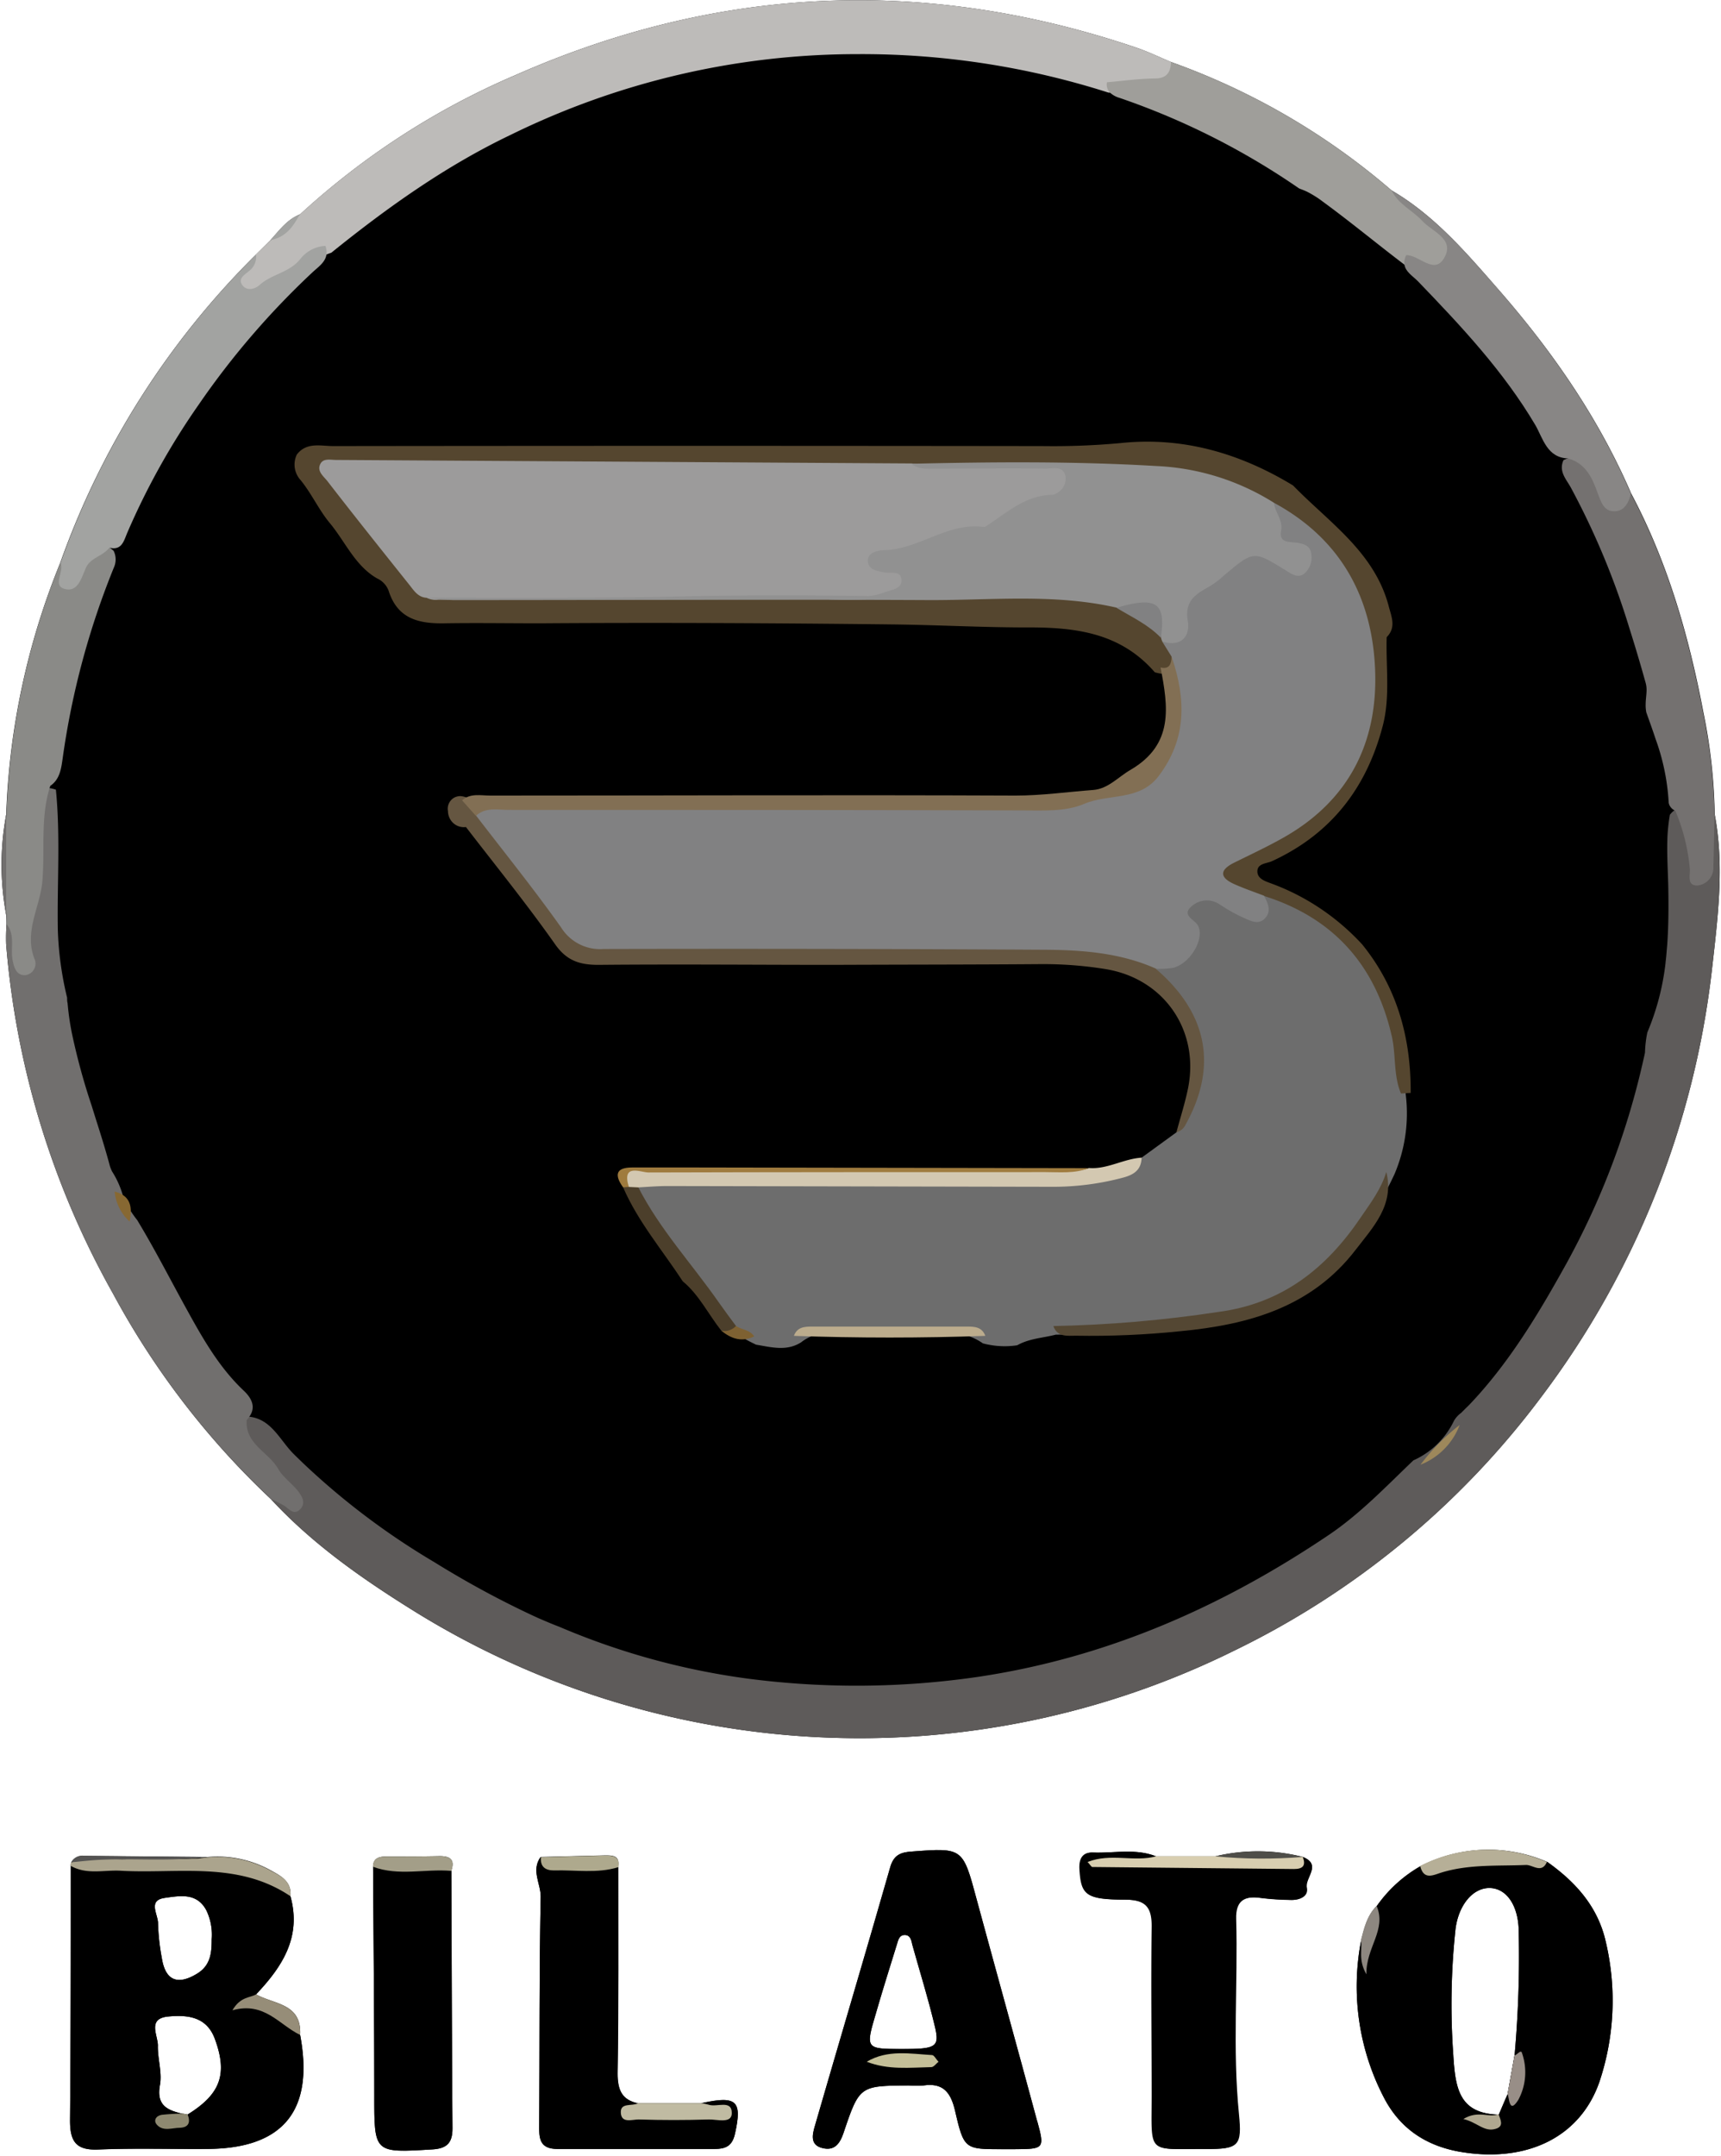 <svg width="230" height="288" fill="none" xmlns="http://www.w3.org/2000/svg"><g clip-path="url(#a)"><path d="M40.11 271.79c.23-4.25-3.49-4.06-5.89-5.42 3.5-3.68 6.1-7.65 4.6-13.1.17-1.89-1.16-2.66-2.49-3.38a14.68 14.68 0 0 0-8.61-1.86l-16.57-.14a1.65 1.65 0 0 0-1.63.89.89.89 0 0 0-.06.43c0 11.34 0 22.68-.1 34.03 0 2.8.82 3.97 3.75 3.86 4.88-.2 9.78-.04 14.69-.08 10.09-.08 14.2-5.17 12.31-15.23Zm-18-18.32c1.98-.26 4.21-.71 5.48 1.7.57 1.2.81 2.53.7 3.85 0 1.77-.13 3.47-1.93 4.57-2.62 1.61-4.27.96-4.74-2.1a29.33 29.33 0 0 1-.5-4.6c.01-1.23-1.45-3.13.99-3.42Zm2.96 28.98-.63-.12c-2.03-.47-3.58-1.08-3.06-3.87.3-1.67-.33-3.53-.28-5.25 0-1.4-1.45-3.61 1.38-3.88 2.57-.24 5.12 0 6.23 2.98 1.74 4.71.77 7.38-3.64 10.11v.03ZM60.3 249.88c.05 11.48.09 22.96.17 34.39 0 1.92-.72 2.69-2.68 2.81-7.85.47-7.77.52-7.77-7.33 0-10.13-.1-20.3-.16-30.42 0-1.2.87-1.36 1.75-1.37 2.38 0 4.75 0 7.12-.05 1.45-.02 2.1.49 1.57 1.97ZM98.23 284.96c-.38 1.77-1.36 2.06-2.79 2.06H74.51c-2.45 0-2.47-1.46-2.45-3.27.07-10.14 0-20.3.2-30.43 0-1.76-1.3-3.53 0-5.3l8.6-.21c1 0 2.02 0 1.74 1.52 0 9.2.06 18.39-.08 27.58 0 2.2.55 3.53 2.7 4h8.46c4.79-1.05 5.52-.34 4.55 4.05ZM138.6 283.28c-2.66-9.88-5.4-19.73-8.08-29.6-1.86-6.92-1.83-6.9-8.72-6.38-1.44.1-2.36.46-2.83 2.09-3.3 11.53-6.73 23.02-10.06 34.53-.32 1.12-.72 2.56 1 2.98 1.56.39 2.3-.5 2.81-1.99 2.14-6.35 2.18-6.33 8.72-6.37.66.05 1.31.05 1.97 0 2.61-.38 3.64.89 4.22 3.35 1.2 5.2 1.31 5.16 6.35 5.16h1.63c3.96-.02 4.01-.07 3-3.77Zm-21.53-14.41c.88-3.06 1.84-6.09 2.78-9.13.19-.61.32-1.37 1.18-1.29.65.07.77.72.88 1.24 1.03 3.7 2.18 7.37 3.06 11.1.6 2.64.08 2.89-4.48 2.88-4.81-.01-4.84-.02-3.42-4.8ZM174.57 252.16c.2 1.14-.94 1.63-2.02 1.6-1.4 0-2.81-.1-4.21-.28-2.17-.29-3.3.42-3.23 2.82.25 8.68-.5 17.38.38 26.06.43 4.26 0 4.69-4.36 4.66-7.93-.04-7.22.88-7.22-7.19 0-7.47-.1-15 0-22.44.04-2.7-.83-3.65-3.56-3.67-5.3 0-5.9-.64-6.1-4.15-.06-1.4.48-2.2 1.8-2.14 2.79.11 5.64-.58 8.37.5h8c3.85-.91 7.85-.89 11.68.08 2.63 1.05.24 2.82.47 4.15ZM214.63 259.48c-1.03-4.77-4.04-8.1-7.85-10.8a19.84 19.84 0 0 0-16.93.56 18.1 18.1 0 0 0-5.83 5.3c-1.28 1.25-1.67 2.9-2.1 4.56a32.13 32.13 0 0 0 3.18 21.34c2.29 4.21 6 6.42 10.75 7.07 8.58 1.22 15.45-2.26 17.93-9.54a34.22 34.22 0 0 0 .85-18.5Zm-14.3 22.96c-5.35-.13-5.84-3.53-6.11-8.02-.4-5.59-.3-11.2.3-16.78.41-3.23 2.35-5.55 4.63-5.47 2.29.08 3.83 2.49 3.82 5.94.12 5.5-.07 10.98-.56 16.45l-.92 5.13c-.4.88-.78 1.8-1.17 2.71v.04ZM228.82 129.23a116.6 116.6 0 0 1-22.79 57.28 112.5 112.5 0 0 1-41.12 33.97 112.95 112.95 0 0 1-110.22-5.7c-6.67-4.18-13.08-8.72-18.46-14.53a107.88 107.88 0 0 1-21.13-27.48A113.89 113.89 0 0 1 .82 126.1c-.03-.88-.01-1.77.05-2.65 0-.42 0-.83-.04-1.24-.83-4.43-.83-8.99 0-13.43a97.86 97.86 0 0 1 7.22-33.61 109.43 109.43 0 0 1 26.17-41.18l1.94-1.92c1.18-1.3 2.22-2.76 3.93-3.43 8.49-7.8 18.22-14.09 28.78-18.6 27.2-12 54.89-13.21 83.09-3.64 1.54.53 3.02 1.25 4.53 1.88a92.87 92.87 0 0 1 29.48 17.15c5.66 3.29 9.9 8.22 14.12 13.05 7.24 8.25 13.5 17.23 17.9 27.42 4.88 9.17 7.72 19.05 9.65 29.21a73.15 73.15 0 0 1 1.52 13.72c1.3 6.82.42 13.66-.34 20.4Z" fill="#000"/><path d="M228.82 129.23a116.6 116.6 0 0 1-22.78 57.28 112.5 112.5 0 0 1-41.13 33.97 112.95 112.95 0 0 1-110.21-5.7c-6.68-4.18-13.09-8.72-18.47-14.53.58-.62 2.32-.8.67-2.19a30.95 30.95 0 0 1-4.04-4.71c-1.01-1.27-2-2.77 0-4.14h.38c3.04.3 4.14 3.13 6.01 4.99l.17.17 1.04 1.01a97.8 97.8 0 0 0 17.56 13.25c4.22 2.62 8.59 5 13.08 7.1l.87.4c.93.4 1.86.8 2.81 1.16a96.66 96.66 0 0 0 25.3 6.93 112.26 112.26 0 0 0 30.52-.24c17.2-2.54 32.65-9.31 47-18.98 4.19-2.83 7.65-6.48 11.29-9.95a10.98 10.98 0 0 0 5.43-5.3c.24-.4.56-.76.95-1.04l.59-.59.48-.47c5.37-5.62 9.35-12.3 13.08-19.03a103 103 0 0 0 10.17-26.9l.15-.65.1-.47c.03-.92.13-1.83.32-2.72a33.6 33.6 0 0 0 2.43-9.28v-.07c.07-.55.12-1.1.16-1.64l.06-.67c.19-2.65.19-5.3.14-7.94-.06-2.21-.2-4.42-.1-6.65a24 24 0 0 1 .32-2.82l.09-.1c.16-.2.34-.36.54-.5l.14-.08c.87-.4 1.37.52 1.86 1.34.87 1.55.95 3.38 1.58 5.18.87-1.92-.56-4.5 1.8-5.82 1.28 6.82.4 13.66-.36 20.4Z" fill="#5E5B5A"/><path d="M40.11 271.79a13.27 13.27 0 0 0-3.88-3.8c-.75-.4-2.1-.12-2-1.62 3.48-3.68 6.1-7.65 4.58-13.1-1.6-1.85-3.33-3.34-5.95-3.72-7.8-1.13-15.6-.6-23.4-.35 0 11.34 0 22.69-.1 34.03 0 2.81.81 3.98 3.74 3.86 4.89-.2 9.79-.04 14.69-.08 10.1-.07 14.22-5.16 12.32-15.22Zm-18-18.32c1.98-.26 4.21-.71 5.48 1.7.57 1.2.81 2.53.7 3.85 0 1.77-.13 3.47-1.93 4.58-2.62 1.6-4.27.95-4.74-2.12a29.33 29.33 0 0 1-.5-4.59c.01-1.22-1.45-3.13 1-3.41Zm2.97 28.99-.64-.13c-2.02-.47-3.58-1.08-3.06-3.87.3-1.67-.33-3.53-.28-5.25 0-1.4-1.45-3.61 1.39-3.88 2.56-.24 5.12 0 6.22 2.98 1.74 4.71.77 7.38-3.63 10.11v.04ZM214.63 259.48c-1.03-4.77-4.04-8.1-7.85-10.8-3.24 0-6.44-.52-9.7-.46-2.47.05-4.7 1.67-7.23 1.03a18.08 18.08 0 0 0-5.83 5.3c.07 2.25-1.68 4.1-1.42 6.48-.3-.68.29-1.6-.68-1.93a32.13 32.13 0 0 0 3.18 21.34c2.29 4.21 6 6.42 10.75 7.07 8.58 1.22 15.45-2.26 17.93-9.54a34.22 34.22 0 0 0 .85-18.49Zm-14.3 22.96c-5.35-.13-5.84-3.53-6.11-8.02-.4-5.59-.3-11.2.3-16.78.41-3.23 2.35-5.55 4.63-5.47 2.29.08 3.83 2.49 3.82 5.94a147.6 147.6 0 0 1-.56 16.45l-.92 5.13c-.4.88-.78 1.8-1.17 2.71v.04Z" fill="#000"/><path d="M154.25 11.7c-1.24.05-2.48.17-3.71.37l-2.2.3h-.2a108.3 108.3 0 0 0-33.62-5.14c-16.04.01-31.86 3.7-46.29 10.79-8.72 4.17-16.48 9.71-23.96 15.74-.23.07-.46.16-.68.25-.84.37-1.64.83-2.4 1.36a41.47 41.47 0 0 1-4.96 3.34c-.63.41-1.32.71-2.05.88a2.34 2.34 0 0 1-2.52-1.07c-.58-1 .17-1.63.78-2.22a6.45 6.45 0 0 0 1.74-2.3l1.95-1.9c1.53-.89 2.61-2.29 3.92-3.44 8.5-7.8 18.22-14.09 28.78-18.6C96.05-1.97 123.76-3.18 151.96 6.4c1.54.52 3.02 1.24 4.53 1.87 1.26 2.49-.33 3.38-2.24 3.42Z" fill="#BDBBB9"/><path d="M138.6 283.28c-2.66-9.88-5.4-19.73-8.08-29.6-1.86-6.92-1.83-6.9-8.72-6.38-1.44.1-2.36.46-2.83 2.09-3.3 11.53-6.73 23.02-10.06 34.53-.32 1.12-.72 2.56 1 2.98 1.56.39 2.3-.5 2.81-1.99 2.14-6.35 2.18-6.33 8.72-6.37.66.05 1.31.05 1.97 0 2.61-.38 3.64.89 4.22 3.35 1.2 5.2 1.31 5.16 6.35 5.16h1.63c3.96-.02 4.01-.07 3-3.77Zm-21.53-14.41c.88-3.06 1.84-6.09 2.78-9.13.19-.61.32-1.37 1.18-1.29.65.07.77.72.88 1.24 1.03 3.7 2.18 7.37 3.06 11.1.6 2.64.08 2.89-4.48 2.88-4.81-.01-4.84-.02-3.42-4.8ZM174.11 248.02c-1.03 1.02-2.34.88-3.63.92-5.74.1-11.47-.49-17.04-.38.42-.07.8-.3 1.07-.63-2.73-1.08-5.58-.39-8.37-.5-1.32-.06-1.86.74-1.8 2.14.17 3.53.77 4.13 6.11 4.15 2.72 0 3.6.97 3.55 3.67-.13 7.48 0 14.96 0 22.44 0 8.1-.7 7.15 7.22 7.2 4.36 0 4.78-.42 4.36-4.67-.87-8.68-.13-17.38-.37-26.06-.07-2.4 1.05-3.1 3.22-2.83 1.4.18 2.81.25 4.22.29 1.08 0 2.22-.46 2.02-1.6-.33-1.33 2.06-3.1-.56-4.14Zm-22.98.64c.48-.14.98-.16 1.47-.07l-1.47.07Z" fill="#000"/><path d="M40.19 201.5c-.87.99-1.5.07-2.2-.39-.57-.33-1.15-.62-1.75-.88a107.89 107.89 0 0 1-21.14-27.46A113.89 113.89 0 0 1 .82 126.1c-.03-.88-.01-1.77.05-2.65 2.16-.24 1.3 1.83 1.95 2.65-.48-2.76 1.27-5.18 1.3-7.95 0-3.48.56-6.96.67-10.47.06-2.09.49-2.65 1.84-2.41h.08c.25.05.5.11.76.2.62 6.24.15 12.51.26 18.77.1 3.04.52 6.07 1.24 9.02v.07c0 .21 0 .43.06.64.12 1.4.32 2.77.6 4.14a86.54 86.54 0 0 0 2.62 9.57l.57 1.83c.66 2.06 1.31 4.14 1.87 6.24.08.25.18.5.3.73a12.27 12.27 0 0 1 1.42 3.15c.27.74.62 1.45 1.05 2.1.27.43.56.83.87 1.22 2.33 3.84 4.36 7.83 6.54 11.78 2.17 3.94 4.36 7.84 7.65 10.96 1.08 1 1.74 2.21.8 3.53-.1.16-.22.3-.35.44-.23 3.24 2.93 4.27 4.21 6.53.64 1.12 1.8 1.9 2.62 2.93.52.67 1.1 1.54.39 2.38Z" fill="#716F6E"/><path d="M98.23 284.96c-.38 1.77-1.36 2.06-2.79 2.06H74.51c-2.45 0-2.47-1.46-2.45-3.26.07-10.15 0-20.31.2-30.44 0-1.76-1.3-3.53 0-5.3 1.47 1.41 3.3.69 4.96.89 1.8.2 3.68-.44 5.42.44 0 9.2.05 18.39-.09 27.58 0 2.2.55 3.53 2.7 4 2.02 1.57 7.22 1.57 8.47 0 4.75-1.07 5.48-.35 4.51 4.03ZM60.47 284.27c0 1.92-.72 2.69-2.68 2.81-7.85.47-7.77.52-7.77-7.33 0-10.13-.1-20.3-.16-30.42 3.5-.42 7.04-1.16 10.47.55.05 11.46.05 22.92.14 34.39Z" fill="#000"/><path d="M229.13 108.84c-.05 2.3-.08 4.62-.15 6.94a2.37 2.37 0 0 1-1.3 2.25 2.3 2.3 0 0 1-.87.24c-1.45 0-.87-1.47-.99-2.34a25.6 25.6 0 0 0-1.92-7.63l-.14-.08a1.52 1.52 0 0 1-.63-.64 1.2 1.2 0 0 1-.13-.53 29.55 29.55 0 0 0-1.75-8.37c-.38-1.17-.81-2.34-1.23-3.53-.07-.35-.1-.7-.09-1.06 0-.6.1-1.18.12-1.77a3.5 3.5 0 0 0-.13-1.15c-.68-2.44-1.4-4.86-2.16-7.26a102.44 102.44 0 0 0-7.85-18.83c-.62-1.1-1.63-2.14-.96-3.62.2-.1.4-.18.6-.25 2.05-.82 3.19-.23 4.65 2.8.88 1.82 1.92 2.4 3.74 1.88 4.89 9.16 7.72 19.04 9.65 29.2a73.17 73.17 0 0 1 1.54 13.75Z" fill="#747170"/><path d="M15.22 75.8a106.53 106.53 0 0 0-6.84 25.45c-.2 1.38-.36 2.83-1.67 3.72 0 .1-.06.18-.08.28-1.24 4.06-.61 8.32-.97 12.46-.3 3.49-2.55 6.82-.98 10.53a1.58 1.58 0 0 1-.63 1.76c-.18.12-.4.2-.61.24-1.22.1-1.56-.97-1.75-1.98-.33-1.59.38-3.34-.79-4.8 0-.4 0-.82-.04-1.23a70.5 70.5 0 0 1 0-13.43 97.86 97.86 0 0 1 7.2-33.63c1.2 1 1.91.4 2.84-.63.94-1.03 2.12-2.39 3.68-1.43l.13.08c.17.12.33.25.48.39a2.61 2.61 0 0 1 .03 2.22Z" fill="#8A8A87"/><path d="M43.63 34c-.16 1.06-1.16 1.7-1.9 2.4a107.64 107.64 0 0 0-15.18 17.65A96.26 96.26 0 0 0 17 71.18c-.46 1.1-.73 2.3-2.25 2a.5.5 0 0 1-.16 0c-.87 1.12-2.5 1.3-3.11 2.66-.61 1.35-1.06 3.35-2.9 2.8-1.6-.49.06-2.33-.5-3.47a109.44 109.44 0 0 1 26.14-41.18 2.41 2.41 0 0 1-1 2.26c-.56.47-1.46.98-.83 1.84.64.85 1.75.5 2.34-.06 1.61-1.43 3.93-1.61 5.39-3.42a4.57 4.57 0 0 1 3.37-1.77c.14.37.19.77.14 1.17Z" fill="#A2A3A1"/><path d="M193.94 35.1a2.73 2.73 0 0 1-3.7.97c-.24-.1-.49-.2-.73-.25-.6-.17-1.2-.27-1.75-.44l-.04-.01c-3.67-2.78-7.22-5.73-10.95-8.45-.62-.48-1.3-.9-2-1.27a8.94 8.94 0 0 0-.79-.34l-.36-.14a98.25 98.25 0 0 0-24.01-12.1c-.47-.13-.9-.37-1.27-.7a1.53 1.53 0 0 1-.4-1.38c2.14-.19 4.27-.48 6.4-.51 1.57 0 2.1-.8 2.16-2.2a92.87 92.87 0 0 1 29.47 17.15c2.35 2.1 4.98 3.86 7.09 6.24.89 1.05 1.81 2 .88 3.42Z" fill="#9F9E9A"/><path d="M217.96 65.9c-.3 1.26-.87 2.42-2.3 2.39-1.42-.04-1.74-1.43-2.19-2.56-.72-2.03-1.63-3.86-3.9-4.5-2.8-.08-3.36-2.66-4.36-4.42-4.28-7.24-9.94-13.25-15.7-19.23-.7-.71-1.69-1.28-1.82-2.26-.05-.43.03-.86.24-1.24 1.74-.07 3.82 2.81 5.16.22 1.27-2.43-1.74-3.4-3-4.78-1.25-1.38-3.24-2.24-4.11-4.09 5.66 3.29 9.89 8.22 14.12 13.05 7.2 8.25 13.46 17.2 17.86 27.42Z" fill="#888685"/><path d="m172.93 249.63-26.94-.27c-.14 0-.27-.27-.64-.67 3.1-1.23 6.23.05 9.16-.76h7.92c3.87-.58 7.8-.55 11.67.08.48 1.2-.03 1.62-1.17 1.62Z" fill="#D8CEB0"/><path d="M38.81 253.26c-7.03-4.73-15-2.97-22.67-3.4-2.24-.13-4.56.57-6.7-.66a.9.9 0 0 1 .06-.43c2.47-1.11 5.06-.3 7.59-.47 2.86-.2 5.74.1 8.6-.06h.45c.25 0 .5 0 .74-.07l.83-.1c3-.28 6 .37 8.62 1.86 1.38.7 2.66 1.45 2.48 3.33Z" fill="#ABA48D"/><path d="M206.73 248.69c-.7 1.6-1.88.37-2.8.4-3.78.16-7.59-.12-11.28 1.01-1.09.33-2.38 1.07-2.85-.88a19.85 19.85 0 0 1 16.93-.53Z" fill="#B6AF97"/><path d="M97.8 282.24c0 1.44-1.97.82-3.05.84-3.13.1-6.26.1-9.4 0-.87 0-2.3.55-2.38-.88-.09-1.43 1.5-.84 2.29-1.29h8.46c.32.04.64.1.95.19 1.1.41 3.14-.73 3.13 1.14Z" fill="#C0BBA2"/><path d="M60.3 249.88c-3.49-.3-6.97.73-10.46-.55 0-1.2.87-1.36 1.74-1.37 2.38 0 4.75 0 7.13-.05 1.47-.02 2.13.49 1.6 1.97Z" fill="#A39E88"/><path d="M82.65 249.38c-2.84.88-5.75.35-8.62.44-1.13 0-1.85-.47-1.74-1.77 2.86-.08 5.73-.16 8.59-.22 1 0 2 .05 1.77 1.55Z" fill="#AEA98D"/><path d="M40.11 271.79c-2.8-1.34-4.77-4.49-9.05-3.29 1.08-1.85 2.33-1.64 3.17-2.13 2.36 1.36 6.1 1.17 5.88 5.42Z" fill="#968D78"/><path d="m27.72 248.03-.83.1-.74.07h-.45c-4.1.34-8.2 0-12.31.2-1.3.06-2.62.22-3.88.33a1.69 1.69 0 0 1 1.63-.88l16.58.18Z" fill="#545352"/><path d="M182.6 263.68c-1.12-1.98-.5-3.3-.72-4.55.42-1.65.81-3.31 2.1-4.56 1.36 3.2-1.43 5.5-1.37 9.11Z" fill="#8D8780"/><path d="M.83 122.23c-.83-4.44-.83-9 0-13.43v13.43Z" fill="#716F6E"/><path d="M174.1 248.02c-3.88.31-7.8.29-11.67-.08 3.84-.92 7.84-.89 11.67.08Z" fill="#4F4E49"/><path d="M40.05 28.64c-.87 1.67-1.93 3.09-3.92 3.43 1.17-1.3 2.21-2.76 3.92-3.43Z" fill="#A2A3A1"/><path d="M189.84 195.63c1.5-2 3.26-3.78 5.23-5.3a9.17 9.17 0 0 1-5.23 5.3Z" fill="#9E885B"/><path d="M25.08 282.42a.41.41 0 0 1-.35.1.41.41 0 0 1-.29-.22l.64.12Z" fill="#0E0B0B"/><path d="M24.05 284.19c-1.02 0-2.2.52-3.04-.36-.58-.6-.15-1.25.6-1.37.94-.1 1.88-.16 2.83-.16l.64.12c.42 1.08.1 1.72-1.03 1.77Z" fill="#8E8971"/><path d="m201.48 279.66.92-5.13c.6 1.9 1.31 3.77-.92 5.13Z" fill="#060506"/><path d="M202.92 280.45c-1.2 1.9-1.19-.04-1.44-.8l.92-5.12c.36-.08.87-.84 1-.33a7.77 7.77 0 0 1-.48 6.25Z" fill="#988E87"/><path d="M199.93 284.32c-1.57.5-2.46-.84-4.36-1.3 2-1.22 3.43-.11 4.7-.64.26.74.75 1.59-.34 1.94Z" fill="#B0A890"/><path d="M115.83 275.37c2.8-1.65 5.8-1.06 8.73-.89.28 0 .54.57.87.89-.33.25-.63.71-.96.72-2.9.06-5.78.4-8.64-.72Z" fill="#C4BF98"/><path d="M15.32 159.15c2.19.56 2.39 2.13 2 4a6.2 6.2 0 0 1-2-4Z" fill="#876832"/><path d="m152.57 154.62 4.65-3.38a16 16 0 0 0 2.34-12.75c-.62-2.57-2.24-4.36-3.66-6.34-.6-.89-1.81-1.3-1.63-2.65.38-1.07 1.43-1.22 2.23-1.77 1.42-.93 2.37-2 1.75-4.06-.97-3.14.87-5.02 4.1-4.42.77.1 1.49.37 2.12.82 2.01 1.63 3.49 1 4.66-1.04 5.29.8 9.1 3.84 12.47 7.9 4.68 5.63 5.67 12.36 6.27 19.28.44 3.6-.08 7.26-1.5 10.6-3.55 7.63-8.64 13.89-16.2 17.7-3.32 1.67-7.13 1.52-10.72 2.19-6.07.98-12.2 1.5-18.36 1.56-1.74.45-3.55.51-5.15 1.42-1.53.23-3.1.14-4.59-.26a7.47 7.47 0 0 0-4.54-1.36h-15.83a5.7 5.7 0 0 0-3.91 1.22c-1.95 1.24-3.99.65-6.02.32a23.48 23.48 0 0 1-3.17-1.8c-4.4-5.3-8.38-11-12.38-16.65-.96-1.35-1.3-2.54.5-3.46 18.51-.28 37.02 0 55.53-.17 3.8-.05 7.81-.14 11.04-2.9Z" fill="#6D6D6D"/><path d="M154.52 129.44c6.9 5.95 8.23 13.04 3.91 20.8a1.9 1.9 0 0 1-1.21 1c.53-2 1.18-4 1.58-6.02 1.48-7.72-3.32-14.52-11.02-15.78-2.88-.47-5.8-.69-8.72-.67-9.22.07-18.45.06-27.67.1-10.46 0-20.93-.1-31.4 0-2.44 0-4.22-.5-5.79-2.73-3.78-5.37-7.92-10.47-11.93-15.68a2.1 2.1 0 0 1-2.2-1.23c-.13-.28-.2-.58-.2-.88a1.7 1.7 0 0 1 .92-1.86c.23-.1.47-.16.72-.16 1.56.1 2.28 1.33 3.15 2.37 4 4.07 7.32 8.74 10.77 13.25a7.87 7.87 0 0 0 6.93 3.38c18.6-.05 37.23-.05 55.87 0 4.24.02 8.47.47 12.63 1.33 1.65.3 3.2.84 3.66 2.78Z" fill="#655641"/><path d="M152.57 154.62c-.05 1.6-.97 2.25-2.42 2.65a36.17 36.17 0 0 1-9.68 1.24l-51.26-.1c-1.3 0-2.62.11-3.9.18a1.12 1.12 0 0 1-1.66-.24c-.5-1.16-.78-2.18 1.08-2.1H141.97c1.19 0 2.4.23 3.56-.25 2.44.2 4.62-1.23 7.04-1.38Z" fill="#D3C8B1"/><path d="m84.03 158.53 1.28.06c2.88 5.62 7.18 10.24 10.75 15.36.75 1.07 1.53 2.11 2.3 3.15-.27 1.49-1.12 1.04-1.96.63-1.74-2.19-2.96-4.78-5.15-6.59-2.72-4.16-5.97-7.94-7.98-12.56.23-.4.49-.42.76-.05Z" fill="#4C3F2B"/><path d="m84.04 158.53-.77.05c-1.17-1.63-1-2.65 1.22-2.65h8.48l52.53.09c-1.89.75-3.86.53-5.8.53-17.68 0-35.37 0-53.06.05-1.05-.02-3.58-1.25-2.6 1.93Z" fill="#9F7B3E"/><path d="M185.32 85.1c-.12 3.95.49 7.95-.52 11.83-2.18 8.37-6.98 14.5-14.83 18.1-.72.32-1.99.29-1.93 1.43.06.98 1.16 1.27 1.94 1.57 4.6 1.7 8.72 4.48 12.06 8.1 4.68 5.77 6.53 12.49 6.49 19.84l-1.3.08c-1.04-2.47-.64-5.16-1.24-7.71-2.21-9.53-7.85-15.77-17.08-18.68-1.46 1.21-2.9.56-4.24-.17-2.62-1.42-2.83-3.65-.43-5.43a23.94 23.94 0 0 1 4.9-2.65c12.68-5.43 17.3-21.7 9.44-34.43-2.38-3.85-4.96-7.42-9.48-8.9a43.28 43.28 0 0 0-18.8-4.66c-5.75-.05-11.47-.73-17.22-.57-3.68.1-7.37 0-11 .77-4.12-.45-8.26-.22-12.39-.23-14.03 0-28.05-.1-42.09 0-6.2.11-12.35-1.05-18.56-.65-1.05.07-2.43-.39-3.02.68-.67 1.21.7 1.9 1.31 2.73 2.42 3.26 5.04 6.36 7.46 9.6.87 1.17 1.8 2.21 3.3 2.5 4.26 1.14 8.6 1.23 12.97 1.22 14.59-.07 29.18.07 43.77-.07 6.27-.06 12.53-.6 18.8-1 5-.19 10 .23 14.9 1.24 2.47 1.42 5.31 2.21 7.2 4.56.27.25.48.55.63.88.27 1.06 1.15 1.93 1 3.13-.29 1.93-1.52 2.02-3.03 1.58-4.61-5.3-10.61-6.02-17.16-5.99-5.93 0-11.9-.33-17.85-.4-15.7-.18-31.46-.26-47.2-.15-4.25 0-8.49-.07-12.72 0-3.42.06-6.28-.58-7.47-4.37a2.96 2.96 0 0 0-1.54-1.63c-2.97-1.71-4.26-4.94-6.35-7.43-1.45-1.76-2.4-3.9-3.87-5.7a3.07 3.07 0 0 1-.5-3.41c1.31-1.7 3.19-1.13 4.86-1.13 31.59-.04 63.17-.04 94.76 0 3.49.05 6.98-.08 10.46-.4 8.3-.88 15.96 1.35 23.06 5.66 4.77 4.91 10.8 8.83 12.75 16 .35 1.44 1.11 2.9-.24 4.26Z" fill="#55462F"/><path d="m156.58 87.71-1.25-2.01c.77-.88 1.74-1.69 1.91-2.98.18-1.3-.35-3.09 1.16-3.9 3.14-1.7 5.23-5 8.84-5.99 2.12-.57 3.63 1.02 6 2.09-3.84-3.01-4.3-4.48-2.97-7.76 8.77 4.75 13.09 12.44 13.5 22.21.42 9.94-3.64 17.74-12.47 22.63-2.09 1.17-4.27 2.18-6.42 3.25-2 1.01-1.8 2 .08 2.84 1.3.58 2.62 1.03 3.96 1.54.53 1 1.04 2.06.13 3.03-.9.97-2.06.25-3-.14-1.07-.5-2.11-1.1-3.1-1.76a3.04 3.04 0 0 0-3.66.25c-1.46 1.21.3 1.77.78 2.56.99 1.68-.91 5.08-3.27 5.69-.75.12-1.5.17-2.26.14-4.8-2.15-9.92-2.52-15.03-2.55a7212.8 7212.8 0 0 0-58.83-.1 6.13 6.13 0 0 1-5.7-2.89c-3.62-5.1-7.54-9.96-11.35-14.92.23-2.52 2.2-1.69 3.5-1.7 10.56-.06 21.12 0 31.68 0H138c3.9.05 7.77-.67 11.4-2.11 5.7-2.33 7.51-4.82 7.4-10.94-.03-2.15-.09-4.31-.23-6.48Z" fill="#818182"/><path d="M185.27 156.53c1.12 4.41-1.8 7.41-4.1 10.4-5.9 7.68-14.32 10.01-23.43 10.87-4.64.48-9.3.68-13.96.6-1.16 0-2.46.22-3.01-1.29 7.37-.14 14.73-.77 22.02-1.88 8.59-1.12 14.51-5.85 19.14-12.74 1.28-1.87 2.68-3.73 3.34-5.96Z" fill="#544733"/><path d="M131.68 178.42c-8.53.3-17.05.3-25.58 0 .42-1.17 1.41-1.24 2.4-1.24h20.75c.98 0 1.99.04 2.43 1.24Z" fill="#BCAC8D"/><path d="M96.4 177.73a2.1 2.1 0 0 0 1.96-.63c.77.52 1.85.5 2.43 1.39-1.65.81-3.07.32-4.39-.76Z" fill="#7E6132"/><path d="M156.58 87.71c1.92 5.6 2.06 10.95-1.74 15.95-2.56 3.37-6.67 2.31-9.93 3.7-2.51 1.08-5.53.88-8.38.88-22.85-.06-45.7-.08-68.57-.07-1.47 0-3.08-.4-4.36.8l-1.85-2.08c1.12-.98 2.49-.63 3.76-.63 23.4 0 46.8-.1 70.2 0 3.49 0 6.93-.49 10.39-.75 2.01-.15 3.37-1.77 5.01-2.7 5.8-3.41 5-8.42 3.99-13.66 1.22.28 1.43-.5 1.48-1.44Z" fill="#826F54"/><path d="M57.01 79.84c-1.13-.06-1.68-.94-2.28-1.7-3.69-4.62-7.37-9.22-10.99-13.9-.5-.63-1.42-1.3-.93-2.27.4-.8 1.35-.54 2.08-.54l76.97.47c5.95.73 11.92.1 17.88.36 1.27.05 3.1-.8 3.57 1.26a3.35 3.35 0 0 1-1.3 3.56c-.37.26-.79.44-1.22.53-4.62.78-7.85 4.96-12.95 4.73-2.48-.11-4.74 2.05-7.4 2.37 1.55 3.97 1.19 4.54-2.88 5.2a41.6 41.6 0 0 1-6.8.13c-17.38 0-34.78.12-52.17.06a2.79 2.79 0 0 1-1.58-.26Z" fill="#9C9B9B"/><path d="M57.01 79.84c11 0 22 .09 33-.16 8.67-.2 17.33-.2 25.99-.07.76-.04 1.5-.21 2.2-.5.88-.32 2.27-.44 2.28-1.55 0-1.43-1.42-.95-2.3-1.11-.86-.16-2.17-.34-2.2-1.52-.04-1.19 1.4-1.43 2.22-1.45 4.63-.12 8.45-3.73 13.23-3.1.1 0 .22-.02.31-.08 2.8-1.77 5.23-4.16 8.91-4.21a2.2 2.2 0 0 0 1.35-.89c.33-.45.47-1.02.4-1.58-.3-1.5-1.75-1.01-2.73-1.03-4.79-.05-9.6 0-14.38 0-1.18 0-2.42.19-3.5-.65 10.9-.25 21.81-.34 32.67.3a32.2 32.2 0 0 1 15.81 4.92c.1 1.29 1.22 2.24.94 3.74-.32 1.69 1.2 1.45 2.2 1.6 1 .17 1.75.48 1.84 1.54a2.81 2.81 0 0 1-1.02 2.64c-.87.57-1.66-.06-2.4-.5-4.3-2.66-4.3-2.66-8.32.74-.64.6-1.34 1.1-2.1 1.54-1.74.97-3.1 1.88-2.67 4.48.33 2.05-.88 3.53-3.4 2.74a1.96 1.96 0 0 1-.18-.52c-.46-3.64-3.21-3.8-5.93-4-8.29-1.9-16.69-.98-25.03-1.01-21.21-.1-42.42 0-63.63 0-1.19-.04-2.38-.15-3.56-.31Z" fill="#919191"/><path d="m149.21 81.18 1.25-.35c4.25-1.02 5.33 0 4.68 4.35-1.7-1.77-3.89-2.76-5.93-4Z" fill="#818182"/></g><defs><clipPath id="a"><path fill="#fff" transform="translate(.2 .05)" d="M0 0h229.63v287.73H0z"/></clipPath></defs></svg>